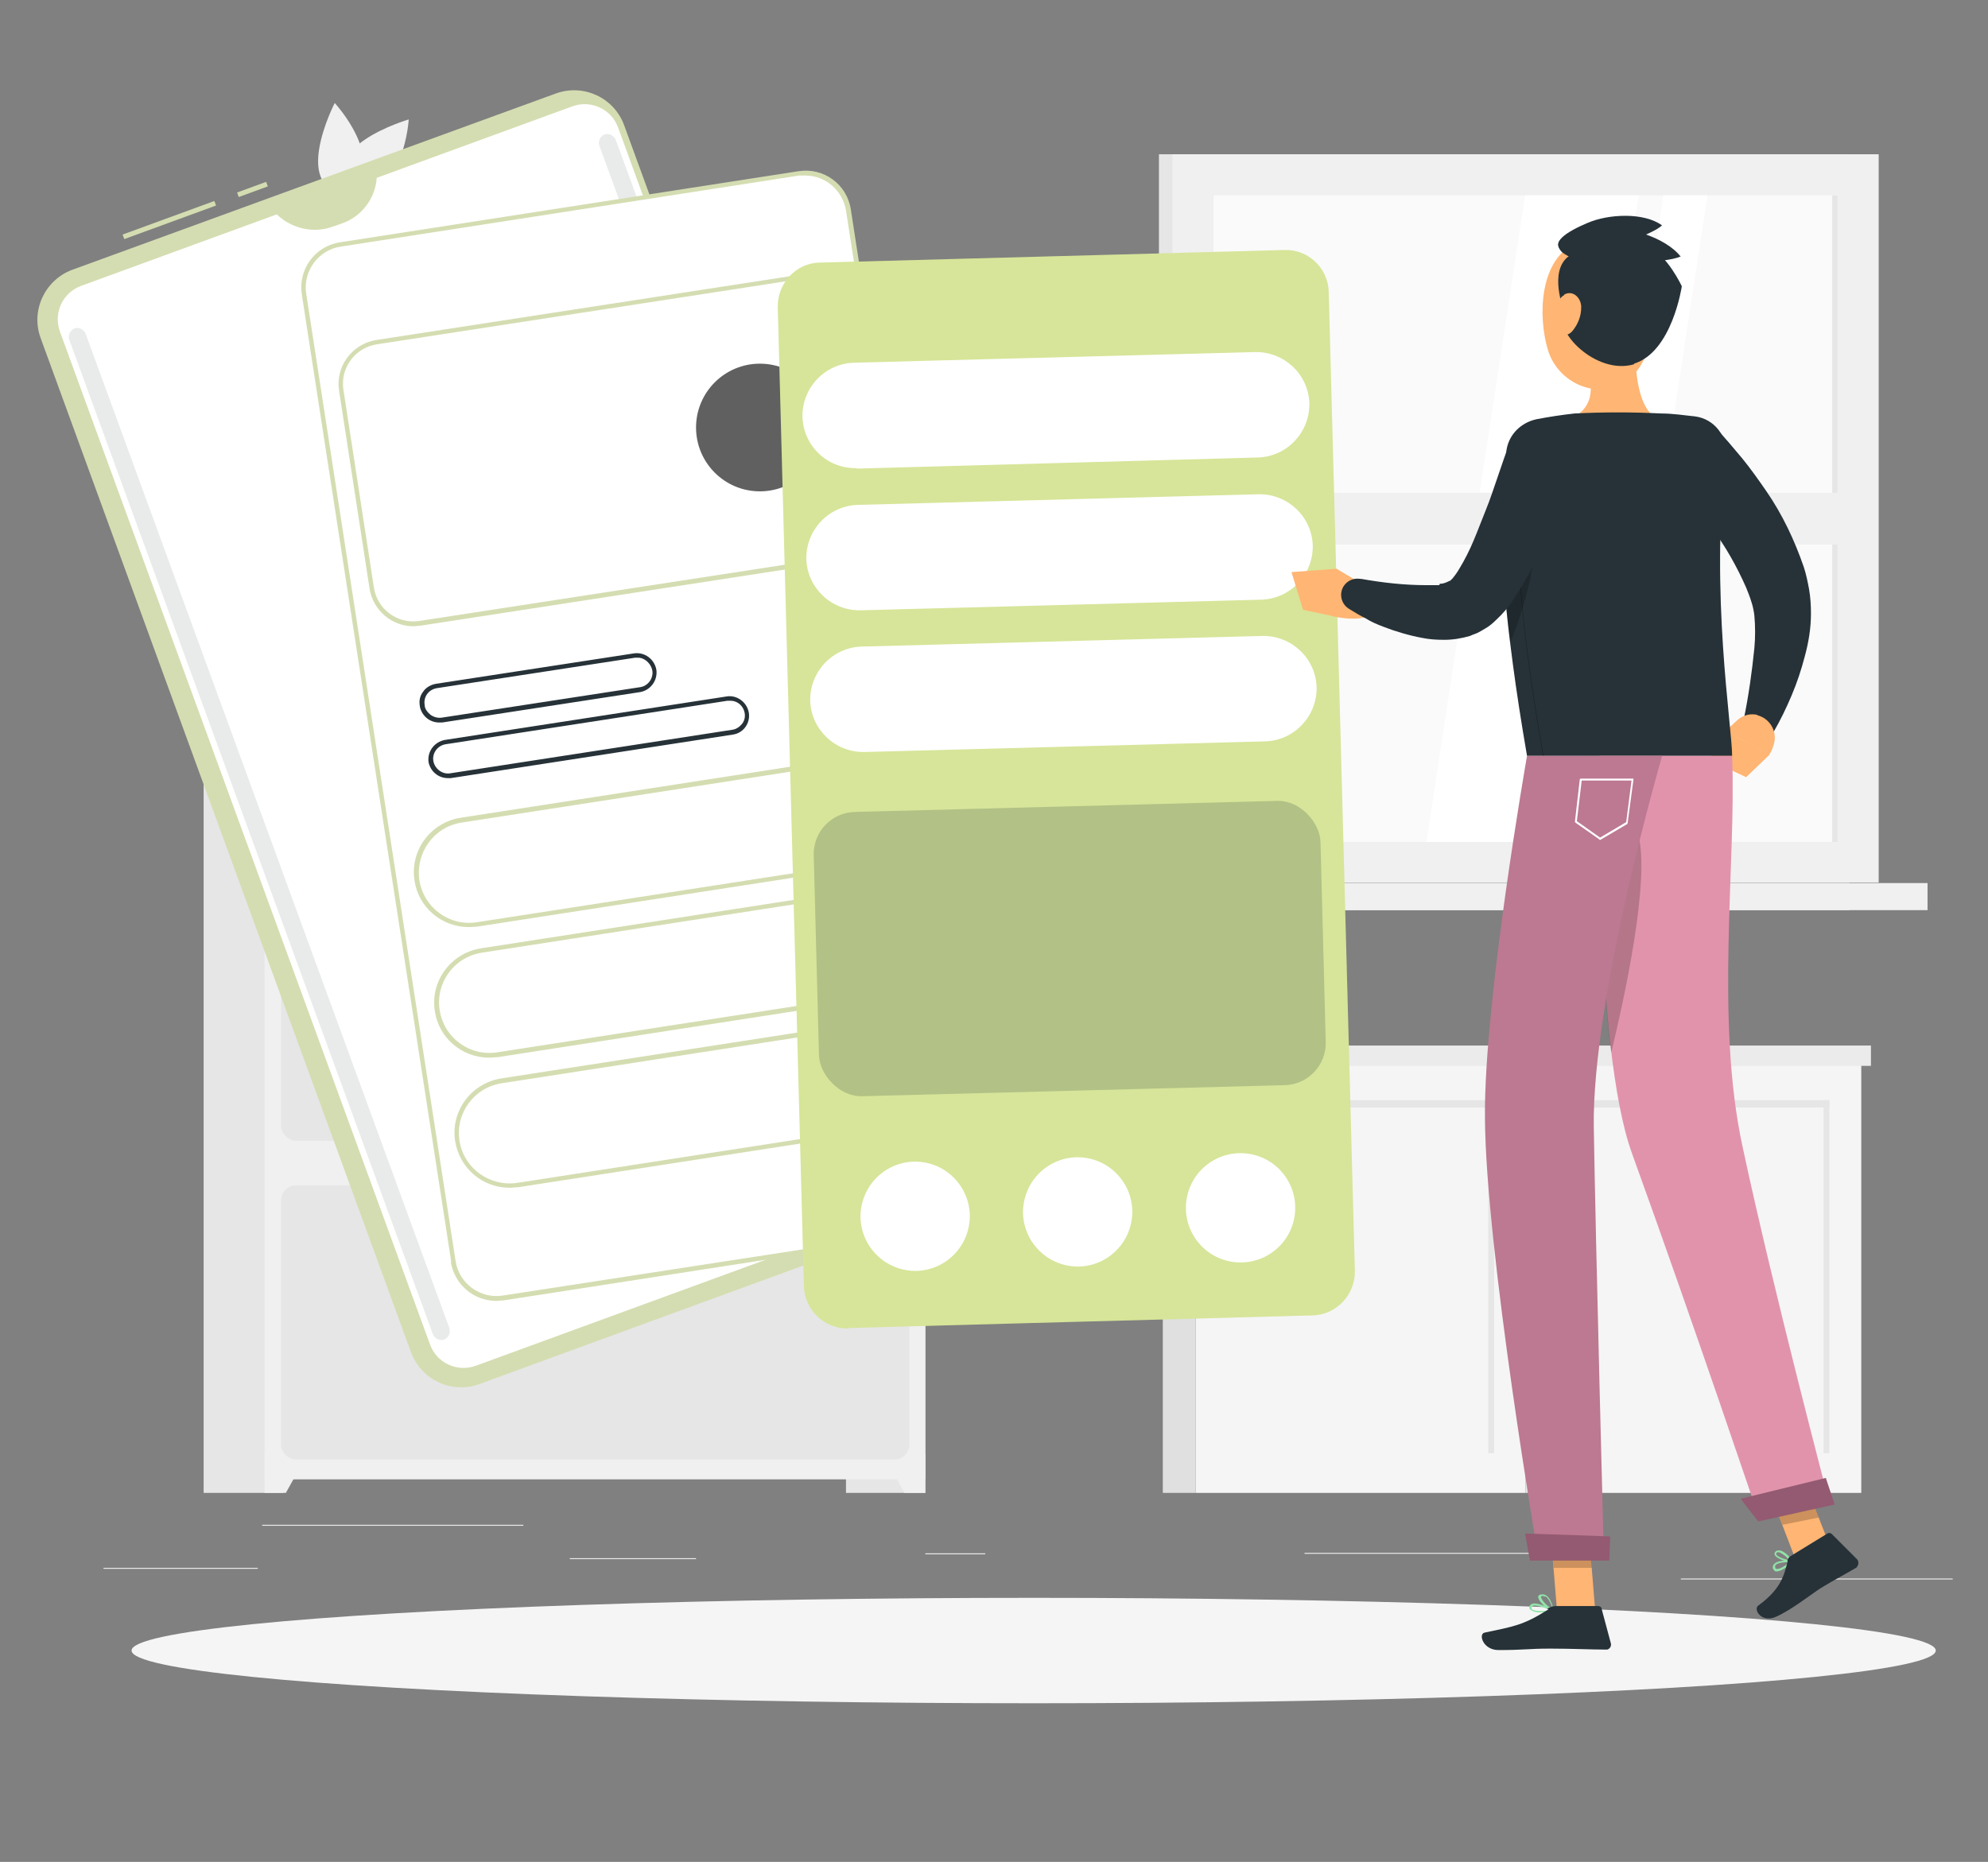 <?xml version="1.0" encoding="UTF-8"?>
<svg xmlns="http://www.w3.org/2000/svg" version="1.1" viewBox="0 0 411 385">
  <rect x="0" y="0" width="411" height="385" fill="#808080" stroke="none"/>
  <defs>
    <style>
      .cls-1 {
        fill: #c7ffca;
      }

      .cls-1, .cls-2, .cls-3, .cls-4, .cls-5, .cls-6, .cls-7 {
        isolation: isolate;
      }

      .cls-1, .cls-7 {
        opacity: .1;
      }

      .cls-2 {
        fill: #606060;
      }

      .cls-3 {
        fill: #d4ddb1;
      }

      .cls-8 {
        fill: #d8e293;
      }

      .cls-9, .cls-4, .cls-7 {
        fill: #263238;
      }

      .cls-10 {
        fill: #fff;
      }

      .cls-11 {
        fill: #f0f0f0;
      }

      .cls-12 {
        fill: #e0e0e0;
      }

      .cls-4, .cls-6 {
        opacity: .2;
      }

      .cls-13 {
        fill: #bc7991;
      }

      .cls-14 {
        fill: #92e3a9;
      }

      .cls-15 {
        fill: #935a71;
      }

      .cls-16 {
        fill: #ffb573;
      }

      .cls-5 {
        opacity: .3;
      }

      .cls-17 {
        fill: #e293ac;
      }

      .cls-18 {
        fill: #ebebeb;
      }

      .cls-19 {
        fill: #f5f5f5;
      }

      .cls-20 {
        fill: #fafafa;
      }

      .cls-21 {
        fill: #e6e6e6;
      }
    </style>
  </defs>
  <!-- Generator: Adobe Illustrator 28.7.1, SVG Export Plug-In . SVG Version: 1.2.0 Build 142)  -->
  <g>
    <g id="Layer_1">
      <rect class="cls-18" x="21.4" y="324.2" width="31.9" height=".2"/>
      <rect class="cls-18" x="191.3" y="321.2" width="12.4" height=".2"/>
      <rect class="cls-18" x="117.8" y="322.2" width="26.1" height=".2"/>
      <rect class="cls-18" x="54.2" y="315.3" width="54" height=".2"/>
      <rect class="cls-18" x="378.2" y="326.4" width="25.5" height=".2"/>
      <rect class="cls-18" x="347.5" y="326.4" width="22.1" height=".2"/>
      <rect class="cls-18" x="269.7" y="321.1" width="58.5" height=".2"/>
      <rect class="cls-21" x="239.6" y="31.9" width="142.7" height="150.6"/>
      <rect class="cls-11" x="242.4" y="31.9" width="146" height="150.6"/>
      <rect class="cls-21" x="239.6" y="182.6" width="142.7" height="5.6"/>
      <rect class="cls-11" x="252.5" y="182.6" width="146" height="5.6"/>
      <rect class="cls-20" x="250.9" y="40.4" width="129" height="133.7"/>
      <polygon class="cls-10" points="318.3 174.1 338.8 40.4 315.3 40.4 294.9 174.1 318.3 174.1"/>
      <polygon class="cls-10" points="332.6 174.1 353 40.4 343.9 40.4 323.4 174.1 332.6 174.1"/>
      <rect class="cls-21" x="378.8" y="40.4" width="1.1" height="133.7"/>
      <rect class="cls-11" x="248.1" y="101.9" width="134.6" height="10.7"/>
      <rect class="cls-21" x="174.9" y="110.1" width="16.4" height="198.6"/>
      <polygon class="cls-11" points="182.5 300.6 191.3 300.6 191.3 308.7 187 308.7 182.5 300.6"/>
      <rect class="cls-21" x="42.1" y="110.1" width="16.4" height="198.6"/>
      <rect class="cls-11" x="54.7" y="110.1" width="136.6" height="195.8"/>
      <rect class="cls-21" x="58.1" y="113.3" width="129.9" height="56.7" rx="3.1" ry="3.1"/>
      <polygon class="cls-11" points="63.6 300.6 54.7 300.6 54.7 308.7 59.1 308.7 63.6 300.6"/>
      <rect class="cls-21" x="58.1" y="179.2" width="129.9" height="56.7" rx="3.1" ry="3.1"/>
      <rect class="cls-21" x="58.1" y="245.1" width="129.9" height="56.7" rx="3.1" ry="3.1"/>
      <path class="cls-11" d="M154.6,111.7h-60.3c1.4,5.5,3.4,8.6,5.5,8.6h49.3c2.1,0,4.1-3.1,5.5-8.6Z"/>
      <path class="cls-11" d="M154.6,177.6h-60.3c1.4,5.5,3.4,8.6,5.5,8.6h49.3c2.1,0,4.1-3,5.5-8.6Z"/>
      <path class="cls-11" d="M154.6,243.5h-60.3c1.4,5.5,3.4,8.6,5.5,8.6h49.3c2.1,0,4.1-3.1,5.5-8.6Z"/>
      <path class="cls-21" d="M71,82.6s.2,27.7,8.6,27.7,8.6-27.7,8.6-27.7c0,0-17.2,0-17.2,0Z"/>
      <path class="cls-21" d="M135.6,82.8s.5,27.5,21.4,27.5,21.4-27.5,21.4-27.5h-42.8,0Z"/>
      <path class="cls-11" d="M119.7,89.7s.4,20.6,16,20.6,16-20.6,16-20.6h-32Z"/>
      <path class="cls-18" d="M107.5,95.2s.3,15.1,11.7,15.1,11.7-15.1,11.7-15.1h-23.5.1Z"/>
      <path class="cls-21" d="M74.2,86.7c-.2,0-.5,0-.6-.4-.2-.3,0-.7.3-.9,2.2-1.1,8-4.7,7.6-7.4-.2-1.2-.8-2.4-1.5-3.4-1.1-1.8-2.4-3.8-.5-6.4,1.4-1.9,0-3.4-2.1-5.6-1.1-1-2-2.1-2.8-3.4-1.2-2.3-.2-4.1.8-5.8.9-1.4,1.5-2.9,1.6-4.6,0-3.7-1.8-7.2-5-9.2h0c-.3-.2-.4-.6-.2-.9.2-.3.6-.4.9-.2,3.6,2.2,5.8,6.2,5.7,10.4,0,1.9-.7,3.7-1.8,5.2-.9,1.7-1.6,2.9-.8,4.4.7,1.1,1.6,2.2,2.5,3.1,2.1,2.1,4.4,4.5,2.3,7.4-1.4,1.9-.6,3.2.5,4.9.9,1.2,1.5,2.5,1.7,4,.5,4.1-7.4,8.3-8.4,8.8h-.3.1Z"/>
      <path class="cls-11" d="M72.7,40.1c7.3-7.2-3.5-18.8-3.5-18.8,0,0-9.7,18.8,3.5,18.8Z"/>
      <path class="cls-11" d="M73.3,40.1c10.3.3,11.2-15.4,11.2-15.4,0,0-20.3,5.9-11.2,15.4Z"/>
      <path class="cls-11" d="M76.4,56.7c-.7-7.2-11.8-6.5-11.8-6.5,0,0,5.9,13.7,11.8,6.5Z"/>
      <path class="cls-11" d="M76.8,50.1c7.2.6,8.5-10.4,8.5-10.4,0,0-14.5,3.3-8.5,10.4Z"/>
      <path class="cls-11" d="M81.1,66.8c-1.7-4.3,4.9-7.2,4.9-7.2,0,0,.6,9.6-4.9,7.2Z"/>
      <path class="cls-11" d="M79.8,71.9c-3.5.7-4.8-4.7-4.8-4.7,0,0,7.3.9,4.8,4.7Z"/>
      <path class="cls-11" d="M79.6,62.8c-3.1,3.5-8.7-1-8.7-1,0,0,8.3-4.9,8.7,1Z"/>
      <rect class="cls-19" x="316.6" y="219.3" width="68.2" height="89.4"/>
      <rect class="cls-21" x="377" y="227.5" width="1.2" height="73"/>
      <rect class="cls-21" x="324.1" y="227.5" width="54.1" height="1.5"/>
      <rect class="cls-19" x="247.2" y="219.3" width="68.2" height="89.4"/>
      <rect class="cls-12" x="240.4" y="219.3" width="6.8" height="89.4"/>
      <rect class="cls-21" x="307.7" y="227.5" width="1.2" height="73"/>
      <rect class="cls-21" x="315.4" y="220.5" width="1.2" height="88.2"/>
      <rect class="cls-21" x="254.8" y="227.5" width="54.1" height="1.5"/>
      <path class="cls-12" d="M321.4,229.5v20.8c0,.7-.6,1.3-1.3,1.3h0c-.7,0-1.3-.6-1.3-1.3v-20.8c0-.7.6-1.3,1.3-1.3h0c.7,0,1.3.6,1.3,1.3Z"/>
      <path class="cls-12" d="M313.1,229.5v20.8h0c0,.7-.6,1.3-1.3,1.3h0c-.7,0-1.3-.6-1.3-1.3v-20.8c0-.7.6-1.3,1.3-1.3h0c.7,0,1.3.6,1.3,1.3Z"/>
      <rect class="cls-18" x="238.2" y="216.2" width="148.6" height="4.2"/>
      <rect class="cls-12" x="238.2" y="216.2" width="11.9" height="4.2"/>
      <g id="freepik--Shadow--inject-158">
        <ellipse id="freepik--path--inject-158" class="cls-19" cx="213.7" cy="341.3" rx="186.5" ry="10.9"/>
      </g>
      <rect class="cls-3" x="24.9" y="45" width="20.2" height="1" transform="translate(-13.5 14.8) rotate(-20.1)"/>
      <rect class="cls-3" x="49" y="38.7" width="6.4" height="1" transform="translate(-10.3 20.3) rotate(-20.1)"/>
      <path class="cls-3" d="M129,25.8l76.6,209.7c2.1,5.7-.9,12-6.5,14.1l-100,36.6c-5.7,2.1-12-.9-14.1-6.5L8.4,69.9c-2.1-5.7.9-12,6.5-14.1L115,19.3c5.7-2,11.9.9,14,6.5Z"/>
      <path class="cls-10" d="M88.9,278c1.4,3.9,5.7,5.8,9.5,4.4l101.4-37.1h0c3.8-1.4,5.8-5.7,4.4-9.5L127.8,26.4h0c-1.4-3.9-5.7-5.8-9.5-4.4L16.8,59.1h0c-3.9,1.4-5.8,5.7-4.4,9.5l76.5,209.4h0Z"/>
      <path class="cls-3" d="M77.9,35.3h0c.3,4.8-2.6,9.3-7.2,10.9l-2,.7c-4.5,1.6-9.6,0-12.5-3.7h0s21.7-7.9,21.7-7.9Z"/>
      <path class="cls-7" d="M92.9,274.6L17.7,69c-.4-.9-1.4-1.4-2.3-1.1h0c-.9.4-1.4,1.4-1.1,2.3l75.2,205.7c.4.9,1.4,1.4,2.3,1.1h0c1-.4,1.4-1.4,1.1-2.4Z"/>
      <path class="cls-7" d="M202.5,234.6L127.3,28.9c-.4-.9-1.4-1.4-2.3-1.1h0c-.9.3-1.4,1.4-1.1,2.3l75.2,205.7c.4.9,1.4,1.4,2.3,1.1h0c.9-.3,1.4-1.4,1.1-2.3h0Z"/>
      <rect class="cls-10" x="77.7" y="41.9" width="113.9" height="220.5" rx="9" ry="9" transform="translate(-21.7 22.4) rotate(-8.8)"/>
      <path class="cls-3" d="M93.3,261L62.4,60.9c-.8-5.2,2.7-10,7.9-10.8l94.8-14.7c5.2-.8,10,2.7,10.8,7.9l30.9,200.1c.8,5.2-2.8,10-7.9,10.8l-94.8,14.7c-.5,0-1,.1-1.5.1-4.7,0-8.6-3.4-9.4-8h0ZM165.2,36.3l-94.8,14.7c-4.6.7-7.8,5.1-7.1,9.7l30.9,200.1h-.5.5c.7,4.6,5.1,7.8,9.7,7.1l94.8-14.6c4.6-.7,7.8-5.1,7.1-9.7l-30.9-200.1c-.7-4.1-4.2-7.2-8.4-7.2s-.9,0-1.3,0h0Z"/>
      <path class="cls-3" d="M85.5,129.5c-4.5,0-8.4-3.3-9.1-7.8l-6.3-40.9c-.8-5,2.7-9.7,7.7-10.5l86.3-13.3c2.4-.4,4.9.2,6.8,1.7,2,1.4,3.3,3.6,3.6,6l6.3,40.9h0c.8,5-2.7,9.7-7.7,10.5l-86.3,13.3c-.5,0-.9.1-1.4.1h0ZM164.2,57.9l-86.3,13.3c-4.5.7-7.6,4.9-6.9,9.4l6.3,40.9h0c.7,4.5,4.9,7.6,9.4,6.9l86.4-13.3h0c4.5-.7,7.6-4.9,6.9-9.4l-6.3-40.9c-.6-4-4.1-7-8.1-7h-1.4Z"/>
      <path class="cls-3" d="M85.7,182.1c-1-6.2,3.3-12,9.5-13l82-12.7h0c6.2-1,12,3.3,13,9.5s-3.3,12-9.5,13l-82,12.7c-.6,0-1.2.1-1.8.1-5.6,0-10.4-4.1-11.2-9.6ZM177.4,157.4l-82,12.7c-5.7.9-9.5,6.2-8.7,11.9h0c.9,5.7,6.2,9.6,11.9,8.7l82-12.7c5.1-.8,8.9-5.2,8.9-10.3s-4.7-10.4-10.5-10.4h-1.6Z"/>
      <path class="cls-3" d="M101.1,218.7c-5.6,0-10.4-4.1-11.2-9.6-1-6.2,3.3-12,9.5-13l82-12.7h.4c6.2-.9,12,3.5,12.8,9.7.9,6.2-3.5,12-9.7,12.8l-82,12.7c-.6,0-1.2.1-1.8.1h0ZM181.6,184.3l-82,12.7h0c-5.7.9-9.6,6.2-8.7,11.9s6.2,9.6,11.9,8.7l82-12.7c5.1-.8,8.8-5.1,8.8-10.3s-4.6-10.4-10.4-10.5c-.5,0-1.1,0-1.6.1h0Z"/>
      <path class="cls-3" d="M105.3,245.6c-5.6,0-10.3-4.1-11.2-9.6h.5-.5c-1-6.2,3.3-12,9.5-13l82-12.7c6.1-.8,11.7,3.3,12.8,9.4,1.1,6.2-3.1,12.1-9.3,13.1l-82,12.7c-.6,0-1.2.1-1.8.1h0ZM185.7,211.3l-82,12.7h0c-5.7.9-9.6,6.2-8.7,11.9h0c.9,5.7,6.2,9.5,11.9,8.7l82-12.7c5.1-.8,8.9-5.2,8.9-10.3s-4.7-10.4-10.5-10.4-1.1,0-1.6.2h0Z"/>
      <path class="cls-9" d="M86.8,146h0c-.2-1.1,0-2.1.7-3,.6-.9,1.6-1.4,2.6-1.6l41-6.3c2.2-.3,4.2,1.2,4.6,3.4h0c.3,2.2-1.2,4.2-3.3,4.6l-41,6.3h-.6c-2,0-3.6-1.4-4-3.3h0ZM131.3,136l-41,6.3h0c-1.7.3-2.8,1.8-2.5,3.5h0c0,.8.6,1.5,1.2,2,.7.5,1.5.7,2.3.6l41-6.3c1.5-.2,2.6-1.5,2.6-3s-1.4-3.1-3-3.1h-.6Z"/>
      <path class="cls-9" d="M88.6,157.6h0c-.3-2.2,1.2-4.2,3.4-4.6l58.3-9c2.1-.3,4.1,1.2,4.5,3.3.4,2.2-1.1,4.3-3.3,4.6l-58.3,9h-.6c-2,0-3.6-1.4-4-3.3ZM150.9,144.9h-.5l-58.3,9h0c-1.7.3-2.8,1.9-2.5,3.5s1.9,2.8,3.5,2.5l58.3-9c.8-.1,1.5-.6,2-1.2.4-.5.6-1.1.6-1.7,0-1.7-1.3-3.1-3-3.1h-.1Z"/>
      <circle class="cls-2" cx="157.1" cy="88.4" r="13.2"/>
      <path class="cls-8" d="M175.4,274.6l95.9-2.6c5-.1,8.9-4.3,8.8-9.2l-5.4-202.4c-.1-5-4.3-8.9-9.2-8.7l-95.9,2.6c-5,0-8.9,4.3-8.8,9.2l5.4,202.4c.1,4.9,4.2,8.9,9.2,8.8h0Z"/>
      <path class="cls-1" d="M175.4,274.6l95.9-2.6c5-.1,8.9-4.3,8.8-9.2l-5.4-202.4c-.1-5-4.3-8.9-9.2-8.7l-95.9,2.6c-5,0-8.9,4.3-8.8,9.2l5.4,202.4c.1,4.9,4.2,8.9,9.2,8.8h0Z"/>
      <rect class="cls-4" x="168.8" y="166.7" width="104.8" height="58.8" rx="8.7" ry="8.7" transform="translate(-5.1 5.9) rotate(-1.5)"/>
      <path class="cls-10" d="M188.9,240.2h0c-6.2.2-11.1,5.3-11,11.6.2,6.2,5.3,11.1,11.6,11,6.2-.2,11.1-5.3,11-11.6-.2-6.2-5.3-11.1-11.5-11h-.1Z"/>
      <circle class="cls-10" cx="256.5" cy="249.9" r="11.3" transform="translate(-99 206.4) rotate(-37.3)"/>
      <path class="cls-10" d="M222.5,239.3h0c-6.2.2-11.1,5.3-11,11.6.2,6.2,5.3,11.1,11.6,11,6.2-.2,11.1-5.3,11-11.6-.2-6.2-5.3-11.1-11.5-11h-.1Z"/>
      <path class="cls-10" d="M177.1,96.9l83-2.3c6-.2,10.7-5.2,10.6-11.2h0c-.2-6-5.2-10.7-11.2-10.6l-83,2.2c-6,.2-10.7,5.2-10.6,11.2h0c.2,6,5.1,10.7,11.1,10.6h.1Z"/>
      <path class="cls-10" d="M177.9,126.2l82.9-2.2c6-.2,10.7-5.2,10.6-11.2h0c-.2-6-5.2-10.7-11.2-10.6l-82.9,2.2c-6,.2-10.7,5.2-10.6,11.2h0c.2,6,5.2,10.7,11.2,10.6h0Z"/>
      <path class="cls-10" d="M178.7,155.5l82.9-2.2c6-.2,10.7-5.2,10.6-11.2h0c-.2-6-5.2-10.7-11.2-10.6l-82.9,2.2c-6,.2-10.7,5.2-10.6,11.2h0c.2,6,5.2,10.7,11.2,10.6Z"/>
      <path class="cls-9" d="M354.6,88.4c.6.6,1.1,1.1,1.5,1.6s.9,1,1.4,1.6c.9,1.1,1.8,2.1,2.7,3.2,1.8,2.2,3.4,4.5,5,6.8,3.3,4.8,5.8,10.1,7.7,15.6.5,1.5.8,3,1.1,4.6.3,1.7.4,3.4.4,5.1,0,3-.5,6-1.3,8.9-.7,2.7-1.6,5.4-2.7,8s-2.3,5.1-3.7,7.5l-6.2-2.5c1-4.9,1.7-9.8,2.2-14.8.2-2.2.2-4.5,0-6.7-.1-.9-.3-1.9-.6-2.8-.3-1-.7-2-1.1-3-1.9-4.3-4.2-8.4-7-12.2-1.4-2-2.9-3.9-4.5-5.9l-2.4-2.9-1.2-1.4-1.1-1.3,9.8-9.4h0Z"/>
      <path class="cls-16" d="M363.3,147.9h0c2.5.6,4.1,3.2,3.5,5.7-.2.8-.5,1.7-1,2.4l-9.1-4.8,2.6-2.4c1.1-.9,2.5-1.3,3.9-1h.1Z"/>
      <polygon class="cls-16" points="356.8 151.2 365.9 156 361 160.7 353.3 157.1 356.8 151.2"/>
      <path class="cls-16" d="M328,75.7c1.4,4.3,1.9,9.1-4.5,11.4,0,0-5.8,6.6,6.1,5.1,10.8-1.4,12.2-6.2,12.2-6.2-4.3-3.3-4.1-15.3-3.3-21.2l-10.5,10.8h0Z"/>
      <path class="cls-14" d="M370.6,323v-.2s0-.1-.2-.1-2.8-.2-3.6.7c-.2.2-.3.4-.3.7s.2.6.5.8h0c1,.3,2.9-1.2,3.5-1.8h.1ZM367.2,324.4s-.2,0-.2-.4,0-.3.1-.4c.5-.5,2-.6,2.9-.6-.9.8-2.2,1.6-2.8,1.4Z"/>
      <path class="cls-14" d="M370.4,323s.1,0,.2-.1v-.2s-1.5-2-2.7-2.1c-.3,0-.6,0-.8.2-.2.2-.3.5-.2.7.2.5,1.2,1,2.2,1.3.4.1.9.2,1.3.2ZM370,322.6c-1-.1-2.6-.7-2.8-1.2,0,0,0-.2.1-.3.1-.1.3-.2.5-.1h.1c.8.4,1.5.9,2,1.7h0Z"/>
      <path class="cls-14" d="M321.2,333.3s.1,0,.1-.2c0,0,0-.2-.1-.2s-3-1.6-4.3-1.3c-.2,0-.5.2-.6.4-.2.2-.2.6,0,.8.7.5,1.5.7,2.4.6.8,0,1.6,0,2.4-.2h.1ZM317.4,332c1.1.1,2.2.5,3.1,1-1.4.2-3.5.2-3.8-.3,0,0-.1-.2,0-.4,0-.1.2-.2.4-.3h.4-.1Z"/>
      <path class="cls-14" d="M321.2,333.3v-.2s-.3-2.2-1.4-3.1c-.3-.2-.7-.4-1.1-.3-.5,0-.7.3-.7.5,0,.9,1.9,2.6,2.9,3h.3ZM319.1,330.1c.2,0,.5,0,.7.2.6.7,1,1.5,1.1,2.4-1-.5-2.3-1.9-2.3-2.5,0,0,0-.2.4-.2h.1,0Z"/>
      <polygon class="cls-16" points="328.3 314.8 320.4 314.8 321.9 333.1 329.8 333.1 328.3 314.8"/>
      <polygon class="cls-16" points="372.4 304.6 364.9 306 371.8 324 379.4 322.5 372.4 304.6"/>
      <path class="cls-9" d="M369.6,322.8c-.7,2.5-1.1,5.6-6.1,9.2-1.1.8.7,3.7,3.7,2.3,3-1.3,7.2-4.6,9.2-5.9,3.3-2,4.6-2.6,7.3-4.2,0,0,.2-.1.2-.2.4-.5.4-1.2,0-1.6l-5.2-5.2c-.2-.2-.6-.3-.9-.1l-7.5,4.6c-.4.2-.7.6-.8,1.1h0Z"/>
      <path class="cls-9" d="M320.1,332.8c-5.2,3.3-7.1,3.5-13.2,4.8-1.3.3-.3,3.6,2.9,3.6,5.4,0,6.1-.3,10.7-.3s8.4.2,11.5.2h.3c.6-.2.9-.8.7-1.4l-1.9-7.1c0-.3-.4-.5-.7-.5h-8.7c-.7,0-1.3.2-1.9.6h.3Z"/>
      <path class="cls-9" d="M311.5,92.8c.6-3.1,3-5.4,6.1-6.1,2.6-.5,5.2-.9,7.9-1.2,6-.3,12-.3,18,0,2.4,0,4.8.4,6.9.6,4,.5,6.8,4.1,6.4,8.1-3.3,28.4,1.3,56.1,1.3,62.1h-42.4c-2.4-13.8-3.8-24.9-4.6-33.8-.3-3.3-.5-6.3-.6-8.9-.4-10.6.3-17,1-20.8h0Z"/>
      <path class="cls-5" d="M319.1,156.5s-.1,0-.1-.1c-2.2-12.7-3.8-24.1-4.6-33.8-.3-3.1-.5-6.1-.6-9-.4-8.7,0-15.9,1.1-20.8h.1s.1,0,0,0c-.7,3.5-1.5,9.9-1.1,20.8.1,2.8.3,5.8.6,8.9.8,9.7,2.4,21.1,4.6,33.8h0Z"/>
      <path class="cls-6" d="M310.6,115.2c.1,2.3.3,4.7.5,7.4.3,3.1.6,6.5,1.1,10.2,2.9-6.1,6-19.6,5.9-25.6l-7.4,8h-.1Z"/>
      <path class="cls-16" d="M283.8,127c-3.1,1.9-8.8.3-8.8.3l1.3-9.7,7.1,4.2.4,5.2Z"/>
      <polygon class="cls-16" points="276.4 117.6 275.1 127.3 269.4 126.1 267 118.3 276.4 117.6"/>
      <path class="cls-9" d="M312.7,90.8c1.5-3,5.1-4.5,8.3-3.4,3.6,1.2,5.4,5.1,4.2,8.6v.2c-.2.3-.4.8-.6,1.4l-.6,1.7-1.2,3.5c-.8,2.3-1.7,4.8-2.7,7.2-1.9,5.1-4.5,9.9-7.5,14.4-.9,1.3-2,2.6-3.2,3.7-.7.7-1.5,1.4-2.4,1.9-.5.3-1,.6-1.6.9-.3.1-.5.2-.8.3l-.7.3c-1.7.5-3.5.8-5.3.8s-3.1-.1-4.6-.4c-2.7-.5-5.4-1.3-8-2.3-1.3-.5-2.5-1-3.6-1.7-1.2-.6-2.4-1.3-3.5-2-1.2-.7-1.8-2.1-1.6-3.4.3-1.9,2.1-3.1,3.9-2.8h.2c4.5.8,9,1.3,13.5,1.3s1.9,0,2.9-.3c.7,0,1.3-.3,1.9-.6h.1s.1,0,0,0,0,0,0,0c0,0,.3-.3.5-.5.5-.6,1-1.3,1.4-2,1.1-1.8,2.1-3.8,2.9-5.7.9-2.1,1.7-4.3,2.6-6.5s1.6-4.4,2.4-6.7l1.2-3.5c.2-.6.4-1.2.7-1.8s.5-1.3.8-2.1h0l.4-.5Z"/>
      <polygon class="cls-6" points="328.3 314.8 329.1 324.2 321.2 324.2 320.4 314.8 328.3 314.8"/>
      <polygon class="cls-6" points="376 313.8 368.5 315.3 364.9 306 372.4 304.6 376 313.8"/>
      <path class="cls-16" d="M325.8,50.3c-7.5,3.3-7.9,15-5.8,22,2.3,7.8,12.3,11.2,17.9,5,3.7-4.1,3.3-8.7,3.3-16.6s-7.9-13.7-15.4-10.4Z"/>
      <path class="cls-9" d="M337.8,75.2c7.9-2.4,9.9-16,9.9-16,0,0-3-6.5-7-8.2s-10.6-1-15.6,1.5-2.3,10.4-1.6,12.3c-2.5,3.5,6.5,12.9,14.4,10.5h0Z"/>
      <path class="cls-9" d="M347.5,53.1c-3.3-4.2-11.4-6.5-17.2-6-5.1.5-10.2,2.3-7.3,5.1.7.5,1.5,1,2.4,1.2,4.4,1.3,19,1.2,22.1-.4h0Z"/>
      <path class="cls-9" d="M343.6,46.6c-3.7-2.7-11-2.4-15.4-.5-4,1.7-8.4,4.2-4.6,6.1.7.3,1.5.4,2.2.4,3.9,0,15.7-3.9,17.8-6Z"/>
      <path class="cls-16" d="M323.4,61c-1.8,1-2.1,4.1-1.7,6,.4,2.1,2.1,3.1,3.5,1.3,1.1-1.4,1.7-3,1.7-4.8s-1.6-3.6-3.5-2.6h0Z"/>
      <path class="cls-17" d="M358.1,156.4c.9,21.7-3.6,54.4,2.2,80.9,6.3,29.5,18,73.8,18,73.8l-14.5,3.2s-13.7-40.7-26.4-75.8c-8-22.1-6.7-82.2-6.7-82.2h27.4Z"/>
      <path class="cls-6" d="M333.1,217.7c2.7-11.2,8.1-35.8,5.6-45.1-1-3.6-4.1-4-8.1-2.8,0,12.5.5,31.7,2.5,47.9h0Z"/>
      <path class="cls-15" d="M377.5,305.7l1.8,5.4-15.8,3.5s-3.7-4.7-3.6-4.7l17.6-4.3h0Z"/>
      <path class="cls-13" d="M343.6,156.4s-14.5,49.8-14.1,76.7c.4,24.7,2.1,89.3,2.1,89.3h-13.5s-11-64.3-11.1-91.4c-.2-24.2,8.7-74.7,8.7-74.7h28-.1Z"/>
      <path class="cls-15" d="M332.9,317.7l-.2,5h-16.4l-1-5.6,17.6.6Z"/>
      <path class="cls-10" d="M330.7,173.6l-5-3.5s-.1-.1-.1-.2l1-8.7c0-.1.1-.2.2-.2h10.9v.2l-1.2,9s0,.1-.1.2l-5.6,3.3h-.2.1ZM337.3,161.4h-10.3l-1,8.4,4.8,3.4,5.4-3.2,1.1-8.6h0Z"/>
    </g>
  </g>
</svg>